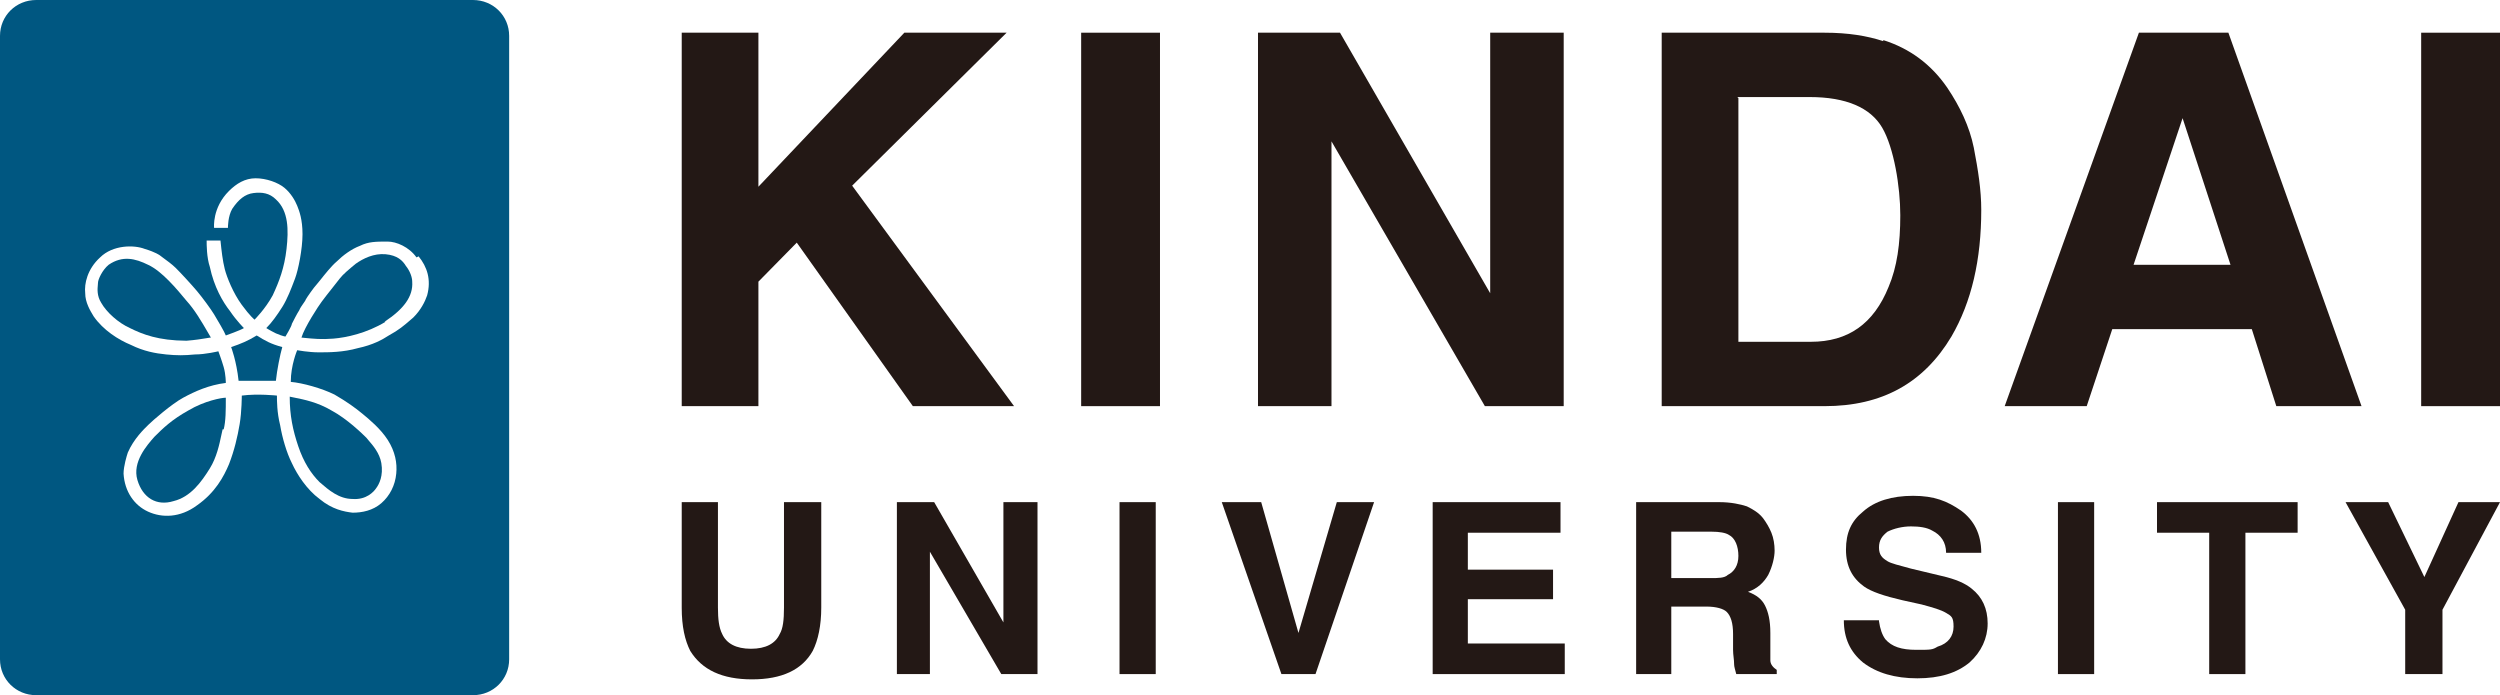 <svg width="187" height="52" viewBox="0 0 187 52" fill="none" xmlns="http://www.w3.org/2000/svg">
<path d="M13.945 25.487C11.843 25.476 10.665 25.008 9.72 24.54C8.844 24.146 7.967 23.357 7.569 22.646C7.242 22.129 7.29 21.611 7.318 21.311C7.325 21.245 7.33 21.19 7.33 21.147C7.33 20.911 7.648 20.2 8.126 19.806C9.162 19.096 10.118 19.332 11.075 19.806C12.11 20.279 13.226 21.621 13.943 22.489C14.564 23.172 15.065 24.033 15.551 24.866C15.626 24.995 15.701 25.124 15.775 25.25C15.72 25.25 15.608 25.269 15.441 25.297C15.127 25.35 14.621 25.435 13.945 25.487Z" fill="#005781"/>
<path d="M16.552 32.565C16.588 32.395 16.62 32.242 16.652 32.115H16.732C16.891 31.484 16.891 30.695 16.891 29.748C16.572 29.748 15.297 29.985 14.102 30.695C12.827 31.405 12.19 32.036 11.553 32.668C10.995 33.299 9.879 34.562 10.278 35.903C10.676 37.244 11.712 37.876 12.987 37.481C14.262 37.166 15.058 36.061 15.696 35.035C16.205 34.215 16.409 33.244 16.552 32.565Z" fill="#005781"/>
<path d="M17.847 28.486H20.636C20.715 27.697 20.954 26.513 21.114 25.961C20.237 25.724 19.839 25.487 19.201 25.093C18.564 25.487 18.006 25.724 17.289 25.961C17.289 25.961 17.688 26.986 17.847 28.486Z" fill="#005781"/>
<path d="M27.408 32.747C27.169 32.51 25.974 31.326 24.779 30.695C23.76 30.09 22.742 29.886 22.019 29.741C21.894 29.716 21.777 29.693 21.671 29.669C21.671 31.09 21.91 32.194 22.309 33.378C22.707 34.562 23.265 35.429 23.902 36.061L23.943 36.096C24.573 36.643 25.358 37.323 26.372 37.323C27.408 37.402 27.966 36.771 28.125 36.534C28.364 36.219 28.683 35.587 28.524 34.641C28.398 33.892 27.874 33.292 27.581 32.956C27.503 32.867 27.442 32.796 27.408 32.747Z" fill="#005781"/>
<path d="M24.938 25.329C25.894 25.25 27.408 24.935 28.842 24.067H28.763C30.197 23.12 30.914 22.173 30.834 21.068C30.834 20.753 30.675 20.279 30.356 19.885C30.117 19.49 29.719 19.096 28.842 19.017C27.966 18.938 27.169 19.332 26.611 19.727C26.133 20.122 25.655 20.516 25.416 20.832C25.324 20.953 25.125 21.205 24.906 21.481C24.558 21.92 24.16 22.422 24.062 22.568C23.823 22.883 22.787 24.461 22.548 25.25C22.61 25.257 22.671 25.263 22.731 25.269C23.446 25.341 24.056 25.402 24.938 25.329Z" fill="#005781"/>
<path fill-rule="evenodd" clip-rule="evenodd" d="M35.376 0H2.709C1.195 0 0 1.184 0 2.683V49.317C0 50.816 1.195 52 2.709 52H35.376C36.89 52 38.085 50.816 38.085 49.317V2.683C38.085 1.184 36.89 0 35.376 0ZM29.002 18.07C29.639 18.07 30.595 18.464 31.153 19.253L31.312 19.175C31.95 19.964 32.268 20.911 31.95 22.094C31.79 22.568 31.472 23.199 30.914 23.751C30.83 23.822 30.75 23.891 30.672 23.959C30.226 24.345 29.827 24.69 29.081 25.093C28.603 25.408 27.886 25.803 26.771 26.04C25.655 26.355 24.619 26.355 23.823 26.355C23.106 26.355 22.229 26.197 22.229 26.197C22.229 26.197 21.751 27.302 21.751 28.565C22.628 28.643 24.062 29.038 25.018 29.512C25.974 30.064 26.611 30.537 27.089 30.932C27.104 30.944 27.118 30.956 27.133 30.968C27.619 31.369 28.46 32.062 29.002 32.904C29.559 33.773 29.719 34.641 29.639 35.429C29.559 36.297 29.161 37.087 28.524 37.639C27.886 38.191 27.089 38.349 26.372 38.349C25.735 38.27 24.858 38.112 23.902 37.323C22.946 36.613 22.229 35.508 21.831 34.641C21.432 33.851 21.114 32.747 20.954 31.8C20.715 30.853 20.715 29.985 20.715 29.59C20.715 29.59 19.281 29.433 18.086 29.59C18.086 29.59 18.086 30.774 17.927 31.721C17.767 32.668 17.528 33.694 17.13 34.719C16.732 35.666 16.094 36.85 14.74 37.797C13.465 38.744 12.11 38.744 11.075 38.27C10.039 37.797 9.322 36.771 9.242 35.429C9.242 34.877 9.481 34.088 9.561 33.851C9.998 32.84 10.77 32.093 11.081 31.792C11.109 31.765 11.134 31.741 11.154 31.721C11.393 31.484 12.827 30.222 13.704 29.748C14.58 29.275 15.616 28.801 16.891 28.643C16.891 28.643 16.891 28.012 16.732 27.46C16.572 26.907 16.333 26.276 16.333 26.276C16.333 26.276 15.377 26.513 14.58 26.513C13.784 26.592 13.226 26.592 12.429 26.513C11.632 26.434 10.756 26.276 9.8 25.803C8.844 25.408 7.728 24.698 7.011 23.672C7.003 23.659 6.995 23.645 6.986 23.631C6.746 23.235 6.374 22.622 6.374 21.936C6.294 21.226 6.533 20.122 7.489 19.253C8.445 18.307 10.039 18.307 10.835 18.622C11.632 18.859 11.951 19.096 11.951 19.096C11.976 19.12 12.061 19.182 12.179 19.268C12.443 19.46 12.871 19.77 13.146 20.043C13.544 20.437 14.341 21.305 14.74 21.779C15.138 22.252 15.775 23.12 16.014 23.515C16.253 23.909 16.811 24.856 16.891 25.093C16.891 25.093 18.006 24.698 18.245 24.54C18.245 24.54 17.688 23.988 17.21 23.278C16.652 22.568 16.014 21.463 15.696 19.964C15.457 19.253 15.457 18.307 15.457 17.991H16.492C16.572 18.78 16.652 19.49 16.811 20.122C16.971 20.753 17.449 21.936 18.086 22.804C18.723 23.672 19.042 23.909 19.042 23.909C19.042 23.909 19.839 23.12 20.397 22.094C20.875 21.068 21.273 20.043 21.432 18.622C21.592 17.202 21.592 15.782 20.636 14.914C20.158 14.44 19.6 14.361 18.962 14.44C18.325 14.519 17.847 14.914 17.369 15.624C17.05 16.176 17.05 16.965 17.05 17.044H16.014C16.014 17.044 15.855 15.545 17.13 14.282C17.688 13.73 18.325 13.335 19.122 13.335C19.919 13.335 20.795 13.651 21.273 14.046C21.751 14.44 22.07 14.992 22.229 15.387C22.389 15.782 22.628 16.413 22.628 17.517C22.628 18.622 22.309 20.2 22.07 20.832C22.057 20.866 22.044 20.901 22.03 20.937C21.796 21.557 21.49 22.365 21.114 22.962C20.715 23.593 20.317 24.146 19.919 24.54C19.919 24.54 20.158 24.698 20.636 24.935C21.193 25.172 21.353 25.172 21.353 25.172C21.353 25.172 21.831 24.383 21.831 24.225C21.91 24.067 22.229 23.436 22.389 23.199C22.433 23.068 22.575 22.863 22.693 22.694C22.788 22.558 22.867 22.445 22.867 22.41C22.946 22.252 23.504 21.463 23.663 21.305C23.712 21.257 23.818 21.123 23.958 20.946C24.283 20.537 24.788 19.899 25.177 19.569C25.655 19.096 26.293 18.622 26.93 18.386C27.567 18.07 28.125 18.07 29.002 18.07Z" fill="#005781"/>
<path d="M50.993 2.446H56.729V13.967L67.645 2.446H75.294L63.741 13.888L75.852 30.38H68.282L59.598 18.149L56.729 21.068V30.38H50.993V2.446Z" fill="#231815"/>
<path d="M86.767 2.446H80.871V30.38H86.767V2.446Z" fill="#231815"/>
<path d="M94.098 2.446H100.233L111.467 21.936V2.446H116.965V30.38H111.069L99.595 10.574V30.38H94.098V2.446Z" fill="#231815"/>
<path d="M140.868 2.999C142.859 3.63 144.453 4.814 145.648 6.549C146.604 7.97 147.321 9.469 147.64 11.047C147.959 12.704 148.198 14.204 148.198 15.703C148.198 19.411 147.481 22.568 145.967 25.172C143.895 28.644 140.788 30.38 136.485 30.38H124.295V2.446H136.485C138.238 2.446 139.672 2.683 140.868 3.078M130.032 7.339V25.566H135.45C138.238 25.566 140.15 24.225 141.266 21.463C141.903 19.964 142.142 18.228 142.142 16.097C142.142 13.967 141.664 11.047 140.788 9.548C139.911 8.049 138.079 7.26 135.37 7.26H129.952L130.032 7.339Z" fill="#231815"/>
<path d="M159.99 2.446H166.683L176.642 30.38H170.268L168.435 24.619H157.998L156.086 30.38H149.951L159.99 2.446ZM159.591 19.806H166.842L163.257 8.838L159.591 19.806Z" fill="#231815"/>
<path d="M187 2.446H181.104V30.38H187V2.446Z" fill="#231815"/>
<path d="M50.913 37.56H53.702V45.451C53.702 46.319 53.781 46.95 54.02 47.423C54.339 48.134 55.056 48.528 56.172 48.528C57.287 48.528 58.004 48.134 58.323 47.423C58.562 47.029 58.642 46.398 58.642 45.451V37.56H61.43V45.451C61.43 46.792 61.191 47.897 60.793 48.686C59.996 50.106 58.482 50.816 56.251 50.816C54.02 50.816 52.507 50.106 51.63 48.686C51.232 47.897 50.993 46.871 50.993 45.451V37.56H50.913Z" fill="#231815"/>
<path d="M67.087 37.56H69.876L75.055 46.556V37.56H77.605V50.422H74.896L69.557 41.269V50.422H67.087V37.56Z" fill="#231815"/>
<path d="M86.449 37.56H83.74V50.422H86.449V37.56Z" fill="#231815"/>
<path d="M99.994 37.56H102.782L98.4 50.422H95.85L91.389 37.56H94.337L97.125 47.345L99.994 37.56Z" fill="#231815"/>
<path d="M116.726 39.848H109.794V42.61H116.168V44.82H109.794V48.134H117.044V50.422H107.164V37.56H116.726V39.848Z" fill="#231815"/>
<path d="M130.669 37.876C131.147 38.112 131.545 38.349 131.864 38.744C132.103 39.059 132.342 39.454 132.501 39.848C132.661 40.243 132.741 40.716 132.741 41.19C132.741 41.663 132.581 42.373 132.262 43.005C131.944 43.557 131.466 44.031 130.749 44.267C131.386 44.504 131.784 44.82 132.023 45.293C132.262 45.767 132.422 46.398 132.422 47.345V48.213C132.422 48.765 132.422 49.238 132.422 49.396C132.422 49.712 132.661 49.949 132.9 50.106V50.422H129.872C129.793 50.106 129.713 49.87 129.713 49.712C129.713 49.317 129.633 49.002 129.633 48.607V47.423C129.633 46.634 129.474 46.082 129.155 45.767C128.916 45.53 128.358 45.372 127.641 45.372H125.012V50.422H122.383V37.56H128.597C129.474 37.56 130.191 37.718 130.669 37.876ZM125.012 39.77V43.241H127.96C128.518 43.241 128.996 43.241 129.235 43.005C129.713 42.768 130.032 42.294 130.032 41.584C130.032 40.874 129.793 40.243 129.314 40.006C129.075 39.848 128.597 39.77 128.04 39.77H125.012Z" fill="#231815"/>
<path d="M140.549 46.477C140.628 47.029 140.788 47.502 141.027 47.818C141.505 48.37 142.222 48.607 143.337 48.607C144.453 48.607 144.533 48.607 144.931 48.37C145.728 48.134 146.126 47.581 146.126 46.871C146.126 46.161 145.967 46.082 145.568 45.845C145.17 45.609 144.612 45.451 143.736 45.214L142.302 44.898C140.947 44.583 139.991 44.267 139.433 43.873C138.557 43.241 138.079 42.373 138.079 41.111C138.079 39.848 138.477 38.98 139.354 38.27C140.23 37.481 141.505 37.087 143.098 37.087C144.692 37.087 145.648 37.481 146.684 38.191C147.64 38.901 148.198 39.927 148.198 41.348H145.568C145.568 40.559 145.17 40.006 144.533 39.691C144.134 39.454 143.576 39.375 142.939 39.375C142.302 39.375 141.664 39.533 141.186 39.77C140.788 40.085 140.549 40.401 140.549 40.953C140.549 41.505 140.788 41.742 141.186 41.979C141.425 42.137 142.063 42.294 142.939 42.531L145.25 43.084C146.285 43.32 147.003 43.636 147.481 44.031C148.277 44.662 148.676 45.53 148.676 46.635C148.676 47.739 148.198 48.765 147.321 49.554C146.365 50.343 145.09 50.738 143.417 50.738C141.744 50.738 140.389 50.343 139.354 49.554C138.398 48.765 137.919 47.739 137.919 46.398H140.549V46.477Z" fill="#231815"/>
<path d="M156.643 37.56H153.934V50.422H156.643V37.56Z" fill="#231815"/>
<path d="M171.862 37.56V39.848H167.957V50.422H165.248V39.848H161.344V37.56H171.862Z" fill="#231815"/>
<path d="M183.893 37.56H187L182.697 45.609V50.422H179.909V45.609L175.447 37.56H178.634L181.343 43.163L183.893 37.56Z" fill="#231815"/>
</svg>
